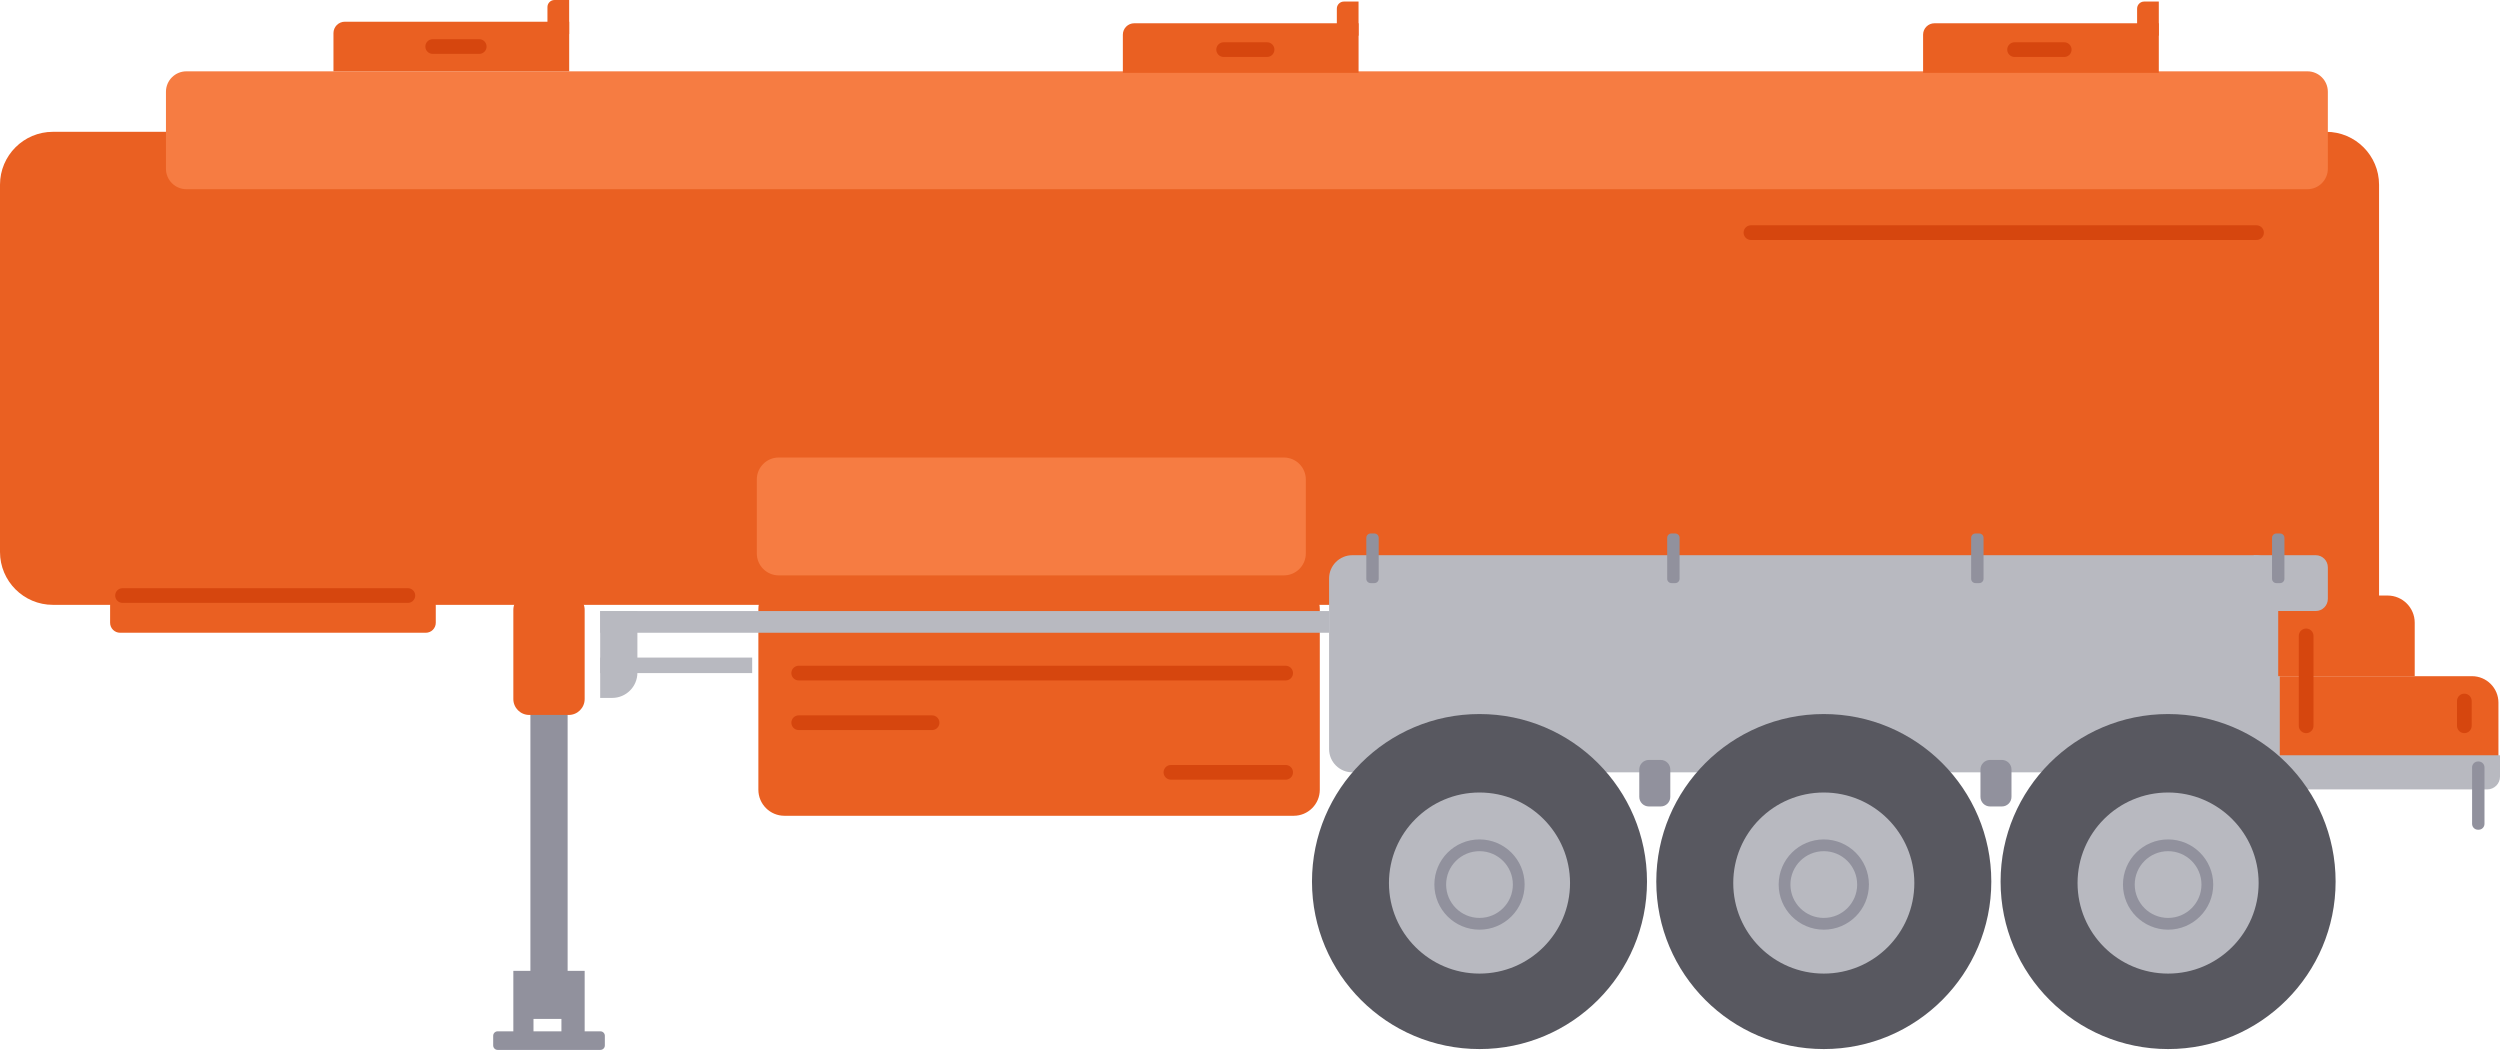 <svg width="851" height="358" viewBox="0 0 851 358" fill="none" xmlns="http://www.w3.org/2000/svg">
<g clip-path="url(#clip0_34_2414)">
<path d="M18 44.87H791.83C801.76 44.87 809.83 52.93 809.83 62.87V205.89H18C8.07 205.89 0 197.83 0 187.89V62.87C0 52.94 8.06 44.87 18 44.87Z" fill="#EA6022"/>
<path d="M440.39 198.5H267.02C262.121 198.5 258.15 202.471 258.15 207.37V268.82C258.15 273.719 262.121 277.69 267.02 277.69H440.39C445.289 277.69 449.26 273.719 449.26 268.82V207.37C449.26 202.471 445.289 198.5 440.39 198.5Z" fill="#EA6022"/>
<path d="M774.98 230.17H841.46C846.43 230.17 850.47 234.21 850.47 239.18V257.62H774.98V230.17Z" fill="#EA6022"/>
<path d="M752.81 202.72H812.73C817.83 202.72 821.97 206.86 821.97 211.96V230.17H752.81V202.72Z" fill="#EA6022"/>
<path d="M144.94 202.72H40.88C39.002 202.72 37.48 204.242 37.48 206.12V211.99C37.48 213.868 39.002 215.39 40.88 215.39H144.94C146.818 215.39 148.34 213.868 148.34 211.99V206.12C148.34 204.242 146.818 202.72 144.94 202.72Z" fill="#EA6022"/>
<path d="M767.58 188.99H460.34C455.966 188.99 452.42 192.536 452.42 196.91V254.98C452.42 259.354 455.966 262.9 460.34 262.9H767.58C771.954 262.9 775.5 259.354 775.5 254.98V196.91C775.5 192.536 771.954 188.99 767.58 188.99Z" fill="#B8B9C0"/>
<path d="M767.44 188.99H788.27C790.55 188.99 792.4 190.84 792.4 193.12V203.86C792.4 206.14 790.55 207.99 788.27 207.99H771.2C768.92 207.99 767.07 206.14 767.07 203.86V189.36C767.07 189.15 767.24 188.98 767.45 188.98L767.44 188.99Z" fill="#B8B9C0"/>
<path d="M755.45 230.17H776.04V257.81C776.04 260.62 773.76 262.9 770.95 262.9H755.45V230.17Z" fill="#B8B9C0"/>
<path d="M767.59 257.09H851V264.38C851 266.77 849.06 268.71 846.67 268.71H774.69C770.77 268.71 767.58 265.52 767.58 261.6V257.09H767.59Z" fill="#B8B9C0"/>
<path d="M467.84 181.6H466.56C465.748 181.6 465.09 182.258 465.09 183.07V197.02C465.09 197.832 465.748 198.49 466.56 198.49H467.84C468.652 198.49 469.31 197.832 469.31 197.02V183.07C469.31 182.258 468.652 181.6 467.84 181.6Z" fill="#91919D"/>
<path d="M570.26 181.6H568.98C568.168 181.6 567.51 182.258 567.51 183.07V197.02C567.51 197.832 568.168 198.49 568.98 198.49H570.26C571.072 198.49 571.73 197.832 571.73 197.02V183.07C571.73 182.258 571.072 181.6 570.26 181.6Z" fill="#91919D"/>
<path d="M673.73 181.6H672.45C671.638 181.6 670.98 182.258 670.98 183.07V197.02C670.98 197.832 671.638 198.49 672.45 198.49H673.73C674.542 198.49 675.2 197.832 675.2 197.02V183.07C675.2 182.258 674.542 181.6 673.73 181.6Z" fill="#91919D"/>
<path d="M776.15 181.6H774.87C774.058 181.6 773.4 182.258 773.4 183.07V197.02C773.4 197.832 774.058 198.49 774.87 198.49H776.15C776.962 198.49 777.62 197.832 777.62 197.02V183.07C777.62 182.258 776.962 181.6 776.15 181.6Z" fill="#91919D"/>
<path d="M565.3 258.68H561.28C559.474 258.68 558.01 260.144 558.01 261.95V271.25C558.01 273.056 559.474 274.52 561.28 274.52H565.3C567.106 274.52 568.57 273.056 568.57 271.25V261.95C568.57 260.144 567.106 258.68 565.3 258.68Z" fill="#91919D"/>
<path d="M681.44 258.68H677.42C675.614 258.68 674.15 260.144 674.15 261.95V271.25C674.15 273.056 675.614 274.52 677.42 274.52H681.44C683.246 274.52 684.71 273.056 684.71 271.25V261.95C684.71 260.144 683.246 258.68 681.44 258.68Z" fill="#91919D"/>
<path d="M452.42 208H204.3V215.39H452.42V208Z" fill="#B8B9C0"/>
<path d="M256.04 223.84H204.3V229.12H256.04V223.84Z" fill="#B8B9C0"/>
<path d="M204.3 208H216.97V228.99C216.97 233.72 213.13 237.57 208.39 237.57H204.3V208.01V208Z" fill="#B8B9C0"/>
<path d="M785.44 24.28H63.45C59.606 24.28 56.49 27.396 56.49 31.24V57.44C56.49 61.284 59.606 64.4 63.45 64.4H785.44C789.284 64.4 792.4 61.284 792.4 57.44V31.24C792.4 27.396 789.284 24.28 785.44 24.28Z" fill="#F67C42"/>
<path d="M117.39 7.39H193.75V24.28H113.51V11.27C113.51 9.13 115.25 7.39 117.39 7.39Z" fill="#EA6022"/>
<path d="M188.75 0H193.74V11.61H186.35V2.4C186.35 1.08 187.43 0 188.75 0Z" fill="#EA6022"/>
<path d="M386.1 7.92H462.46V24.81H382.22V11.8C382.22 9.66 383.96 7.92 386.1 7.92Z" fill="#EA6022"/>
<path d="M457.46 0.53H462.45V12.14H455.06V2.93C455.06 1.61 456.14 0.53 457.46 0.53Z" fill="#EA6022"/>
<path d="M658.5 7.92H734.86V24.81H654.62V11.8C654.62 9.66 656.36 7.92 658.5 7.92Z" fill="#EA6022"/>
<path d="M729.87 0.53H734.86V12.14H727.47V2.93C727.47 1.61 728.55 0.53 729.87 0.53Z" fill="#EA6022"/>
<path d="M193.22 234.92H180.55V341.56H193.22V234.92Z" fill="#91919D"/>
<path d="M199.02 330.48V356.87H191.11V346.84H181.6V356.87H174.74V330.48H199.02Z" fill="#91919D"/>
<path d="M204.37 351.06H169.4C168.56 351.06 167.88 351.74 167.88 352.58V355.87C167.88 356.709 168.56 357.39 169.4 357.39H204.37C205.209 357.39 205.89 356.709 205.89 355.87V352.58C205.89 351.74 205.209 351.06 204.37 351.06Z" fill="#91919D"/>
<path d="M193.6 202.19H180.16C177.167 202.19 174.74 204.617 174.74 207.61V237.95C174.74 240.943 177.167 243.37 180.16 243.37H193.6C196.593 243.37 199.02 240.943 199.02 237.95V207.61C199.02 204.617 196.593 202.19 193.6 202.19Z" fill="#EA6022"/>
<path d="M41.71 202.72H138.84" stroke="#D6460E" stroke-width="5" stroke-linecap="round" stroke-linejoin="round"/>
<path d="M271.88 229.12H437.64" stroke="#D6460E" stroke-width="5" stroke-linecap="round" stroke-linejoin="round"/>
<path d="M271.88 246.01H317.28" stroke="#D6460E" stroke-width="5" stroke-linecap="round" stroke-linejoin="round"/>
<path d="M398.58 262.9H437.64" stroke="#D6460E" stroke-width="5" stroke-linecap="round" stroke-linejoin="round"/>
<path d="M596.02 79.19H768.12" stroke="#D6460E" stroke-width="5" stroke-linecap="round" stroke-linejoin="round"/>
<path d="M838.86 238.62V247.06" stroke="#D6460E" stroke-width="5" stroke-linecap="round" stroke-linejoin="round"/>
<path d="M785.01 216.45V247.06" stroke="#D6460E" stroke-width="5" stroke-linecap="round" stroke-linejoin="round"/>
<path d="M147.29 15.84H163.13" stroke="#D6460E" stroke-width="5" stroke-linecap="round" stroke-linejoin="round"/>
<path d="M416.53 16.89H431.31" stroke="#D6460E" stroke-width="5" stroke-linecap="round" stroke-linejoin="round"/>
<path d="M685.76 16.89H702.66" stroke="#D6460E" stroke-width="5" stroke-linecap="round" stroke-linejoin="round"/>
<path d="M738.02 357.1C769.511 357.1 795.04 331.571 795.04 300.08C795.04 268.589 769.511 243.06 738.02 243.06C706.529 243.06 681 268.589 681 300.08C681 331.571 706.529 357.1 738.02 357.1Z" fill="#585860"/>
<path d="M738.02 331.41C755.041 331.41 768.84 317.611 768.84 300.59C768.84 283.569 755.041 269.77 738.02 269.77C720.999 269.77 707.2 283.569 707.2 300.59C707.2 317.611 720.999 331.41 738.02 331.41Z" fill="#B8B9C0"/>
<path d="M738.02 314.46C745.398 314.46 751.38 308.479 751.38 301.1C751.38 293.722 745.398 287.74 738.02 287.74C730.641 287.74 724.66 293.722 724.66 301.1C724.66 308.479 730.641 314.46 738.02 314.46Z" stroke="#91919D" stroke-width="4" stroke-miterlimit="10"/>
<path d="M620.82 357.1C652.311 357.1 677.84 331.571 677.84 300.08C677.84 268.589 652.311 243.06 620.82 243.06C589.329 243.06 563.8 268.589 563.8 300.08C563.8 331.571 589.329 357.1 620.82 357.1Z" fill="#585860"/>
<path d="M620.82 331.41C637.841 331.41 651.64 317.611 651.64 300.59C651.64 283.569 637.841 269.77 620.82 269.77C603.799 269.77 590 283.569 590 300.59C590 317.611 603.799 331.41 620.82 331.41Z" fill="#B8B9C0"/>
<path d="M620.82 314.46C628.198 314.46 634.18 308.479 634.18 301.1C634.18 293.722 628.198 287.74 620.82 287.74C613.441 287.74 607.46 293.722 607.46 301.1C607.46 308.479 613.441 314.46 620.82 314.46Z" stroke="#91919D" stroke-width="4" stroke-miterlimit="10"/>
<path d="M503.62 357.1C535.111 357.1 560.64 331.571 560.64 300.08C560.64 268.589 535.111 243.06 503.62 243.06C472.129 243.06 446.6 268.589 446.6 300.08C446.6 331.571 472.129 357.1 503.62 357.1Z" fill="#585860"/>
<path d="M503.62 331.41C520.641 331.41 534.44 317.611 534.44 300.59C534.44 283.569 520.641 269.77 503.62 269.77C486.599 269.77 472.8 283.569 472.8 300.59C472.8 317.611 486.599 331.41 503.62 331.41Z" fill="#B8B9C0"/>
<path d="M503.62 314.46C510.999 314.46 516.98 308.479 516.98 301.1C516.98 293.722 510.999 287.74 503.62 287.74C496.241 287.74 490.26 293.722 490.26 301.1C490.26 308.479 496.241 314.46 503.62 314.46Z" stroke="#91919D" stroke-width="4" stroke-miterlimit="10"/>
<path d="M843.72 259.21H843.5C842.395 259.21 841.5 260.105 841.5 261.21V280.44C841.5 281.545 842.395 282.44 843.5 282.44H843.72C844.825 282.44 845.72 281.545 845.72 280.44V261.21C845.72 260.105 844.825 259.21 843.72 259.21Z" fill="#91919D"/>
<path d="M437.03 155.74H265.09C260.965 155.74 257.62 159.084 257.62 163.21V188.39C257.62 192.516 260.965 195.86 265.09 195.86H437.03C441.156 195.86 444.5 192.516 444.5 188.39V163.21C444.5 159.084 441.156 155.74 437.03 155.74Z" fill="#F67C42"/>
</g>
<defs>
<clipPath id="clip0_34_2414">
<rect width="851" height="357.4" fill="white"/>
</clipPath>
</defs>
</svg>
